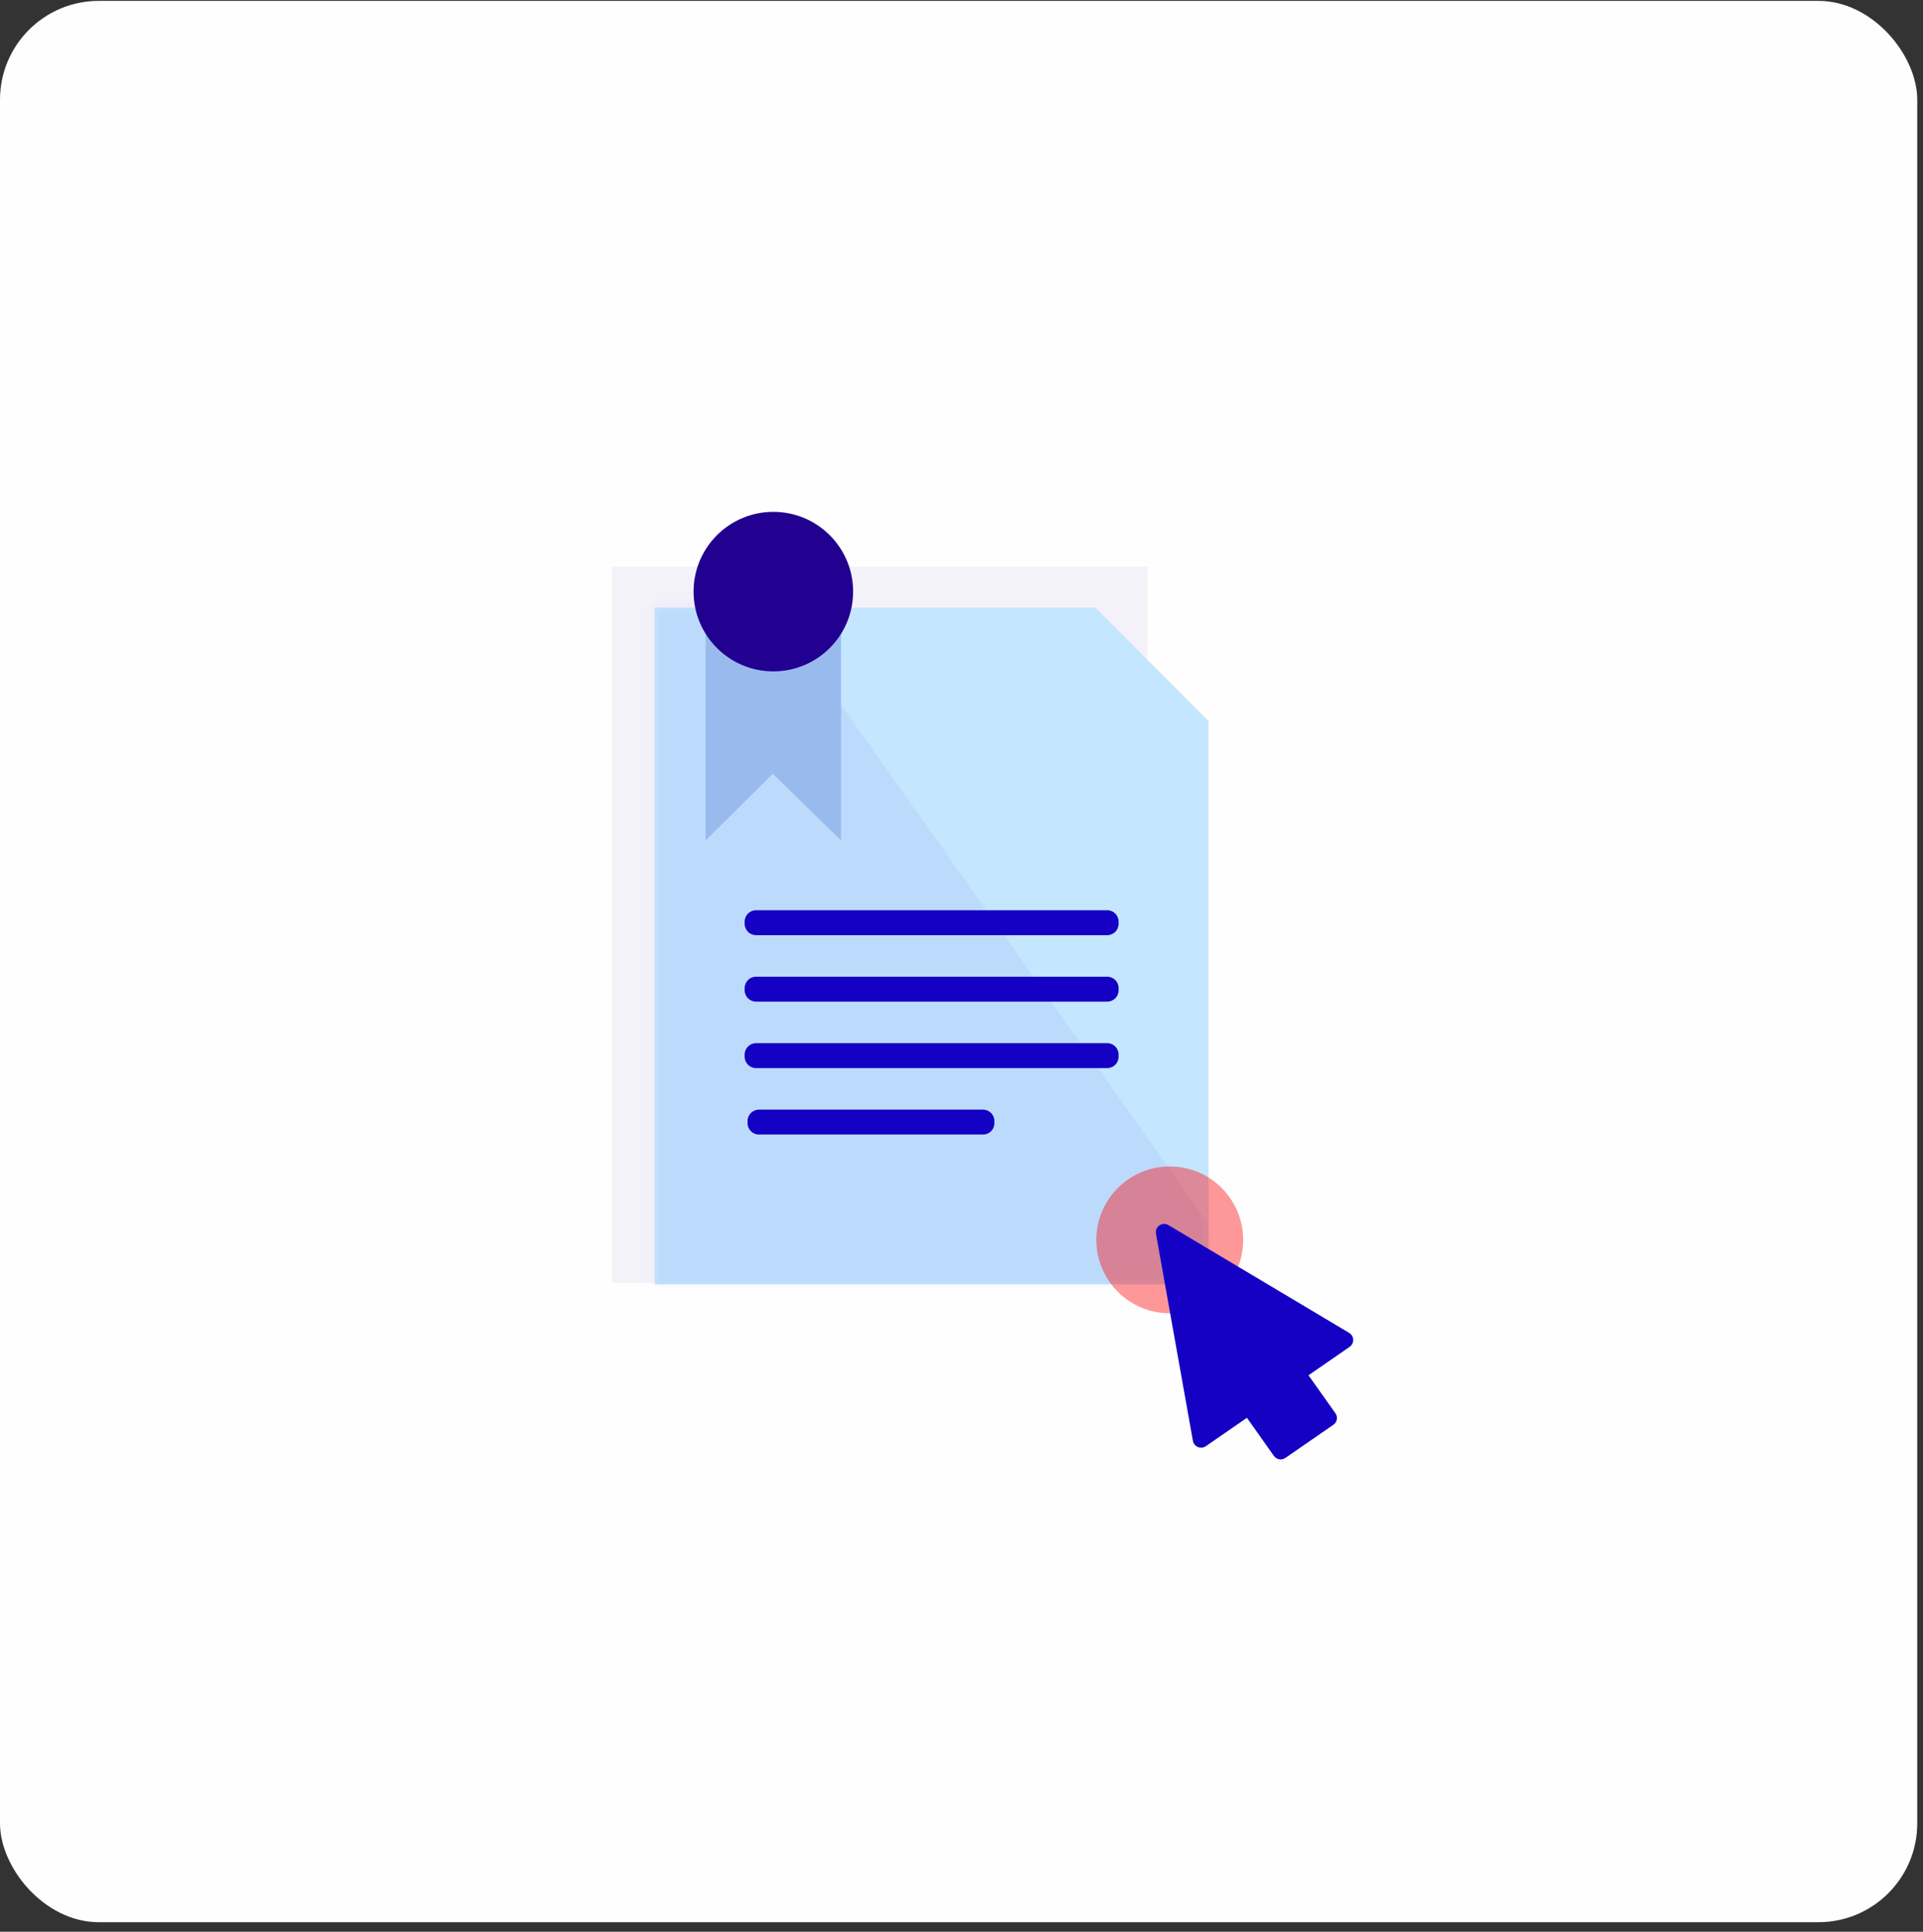 <svg width="214" height="215" viewBox="0 0 214 215" fill="none" xmlns="http://www.w3.org/2000/svg">
<rect x="0" y="0" width="214" height="215" fill="#333333" stroke="none"/>
<rect y="0.098" width="213.359" height="213.839" rx="11" fill="#FEFEFE"/>
<path opacity="0.05" d="M127.694 63.073H68.131V142.794H127.694V63.073Z" fill="#220090"/>
<path d="M134.495 80.246V142.945H72.856V67.624H121.886L134.495 80.246Z" fill="#C4E6FF"/>
<mask id="mask0_752_4021" style="mask-type:luminance" maskUnits="userSpaceOnUse" x="72" y="67" width="63" height="76">
<path d="M134.495 80.246V142.945H72.856V67.624H121.886L134.495 80.246Z" fill="white"/>
</mask>
<g mask="url(#mask0_752_4021)">
<path opacity="0.05" d="M152.003 160.992H69.964V45.058L152.003 160.992Z" fill="#1401C4"/>
</g>
<path d="M123.218 101.308H84.133C83.434 101.308 82.868 101.875 82.868 102.573V102.817C82.868 103.516 83.434 104.082 84.133 104.082H123.218C123.917 104.082 124.483 103.516 124.483 102.817V102.573C124.483 101.875 123.917 101.308 123.218 101.308Z" fill="#1401C4"/>
<path d="M123.218 108.705H84.133C83.434 108.705 82.868 109.272 82.868 109.97V110.214C82.868 110.913 83.434 111.479 84.133 111.479H123.218C123.917 111.479 124.483 110.913 124.483 110.214V109.97C124.483 109.272 123.917 108.705 123.218 108.705Z" fill="#1401C4"/>
<path d="M123.218 116.103H84.133C83.434 116.103 82.868 116.67 82.868 117.368V117.612C82.868 118.311 83.434 118.877 84.133 118.877H123.218C123.917 118.877 124.483 118.311 124.483 117.612V117.368C124.483 116.67 123.917 116.103 123.218 116.103Z" fill="#1401C4"/>
<path d="M109.394 123.5H84.458C83.76 123.5 83.193 124.067 83.193 124.765V125.009C83.193 125.708 83.76 126.274 84.458 126.274H109.394C110.093 126.274 110.659 125.708 110.659 125.009V124.765C110.659 124.067 110.093 123.5 109.394 123.5Z" fill="#1401C4"/>
<path d="M93.595 93.537L85.996 86.114L78.526 93.537V68.273H93.595V93.537Z" fill="#98BAED"/>
<path d="M86.061 74.722C90.964 74.722 94.939 70.747 94.939 65.844C94.939 60.941 90.964 56.967 86.061 56.967C81.158 56.967 77.184 60.941 77.184 65.844C77.184 70.747 81.158 74.722 86.061 74.722Z" fill="#220090"/>
<path opacity="0.4" d="M130.174 146.166C134.687 146.166 138.346 142.508 138.346 137.995C138.346 133.482 134.687 129.824 130.174 129.824C125.661 129.824 122.003 133.482 122.003 137.995C122.003 142.508 125.661 146.166 130.174 146.166Z" fill="#FF0000"/>
<path d="M148.611 157.296L145.613 153.065L150.187 149.904C150.446 149.725 150.595 149.428 150.587 149.11C150.579 148.793 150.404 148.507 150.138 148.345L130.024 136.348C129.713 136.165 129.321 136.178 129.025 136.382C128.729 136.587 128.577 136.95 128.64 137.305L132.751 160.361C132.807 160.673 133.014 160.932 133.307 161.051C133.595 161.174 133.932 161.137 134.19 160.959L138.765 157.798L141.76 162.028C141.905 162.238 142.12 162.372 142.354 162.414C142.587 162.455 142.835 162.407 143.045 162.262L148.38 158.576C148.799 158.291 148.904 157.717 148.614 157.296H148.611Z" fill="#1401C4"/>
</svg>
